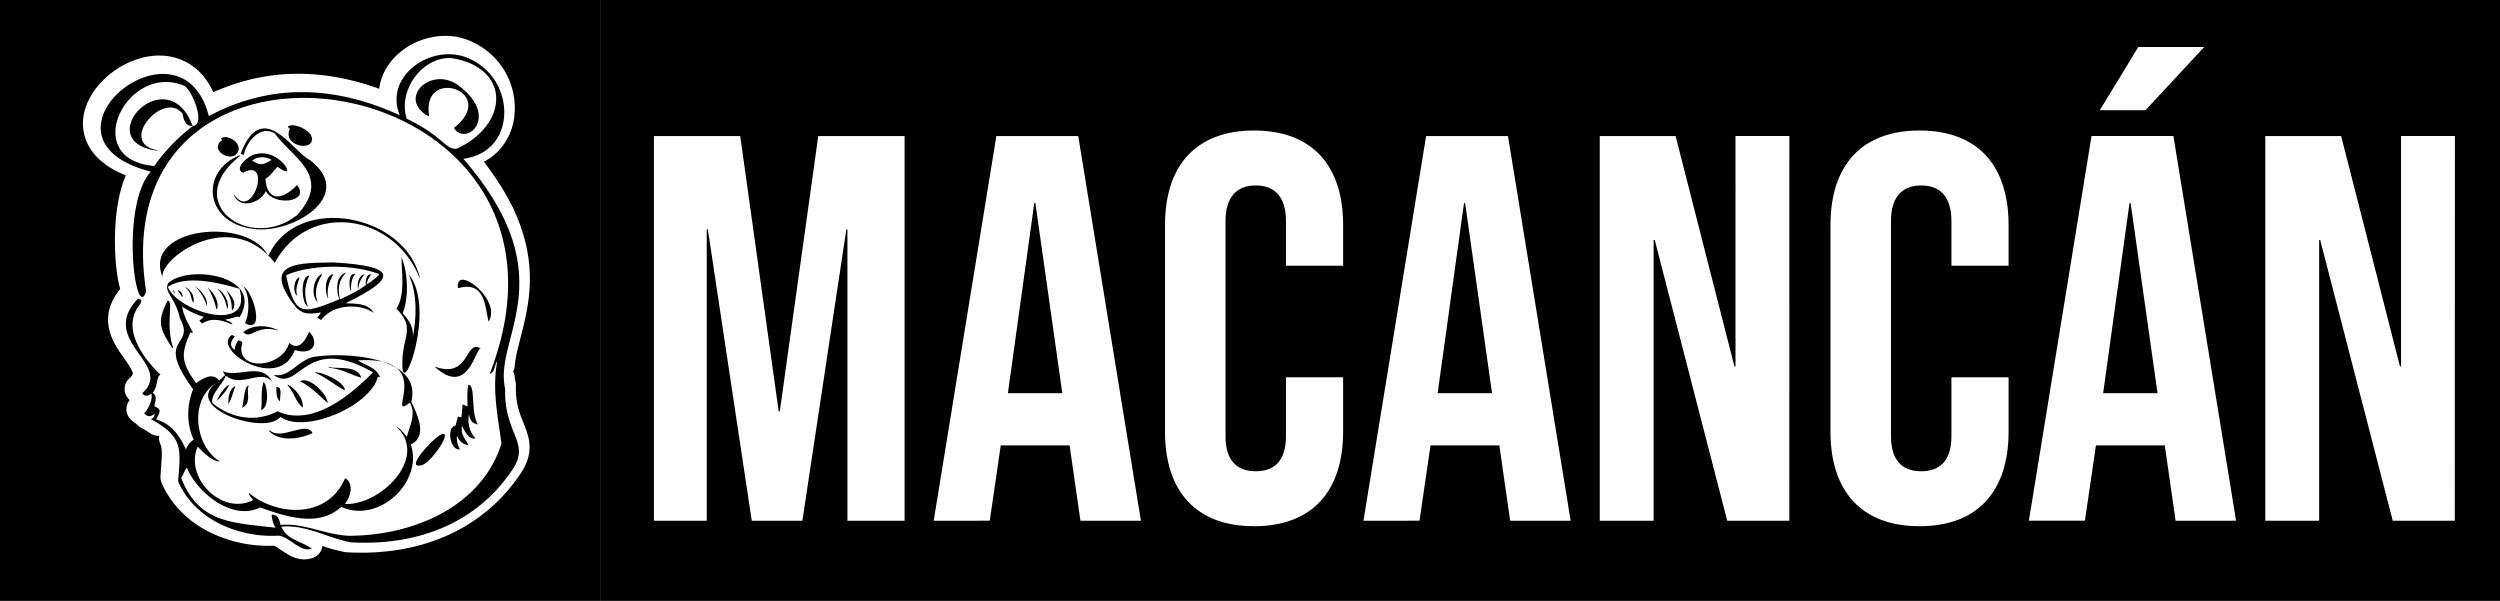 <svg viewBox="0 0 2469.65 593.5" xmlns="http://www.w3.org/2000/svg"><rect x="0" y="0" width="2469.65" height="593.5" fill="#808080" stroke="none"/><defs><style>.cls-1{fill:#fff;}.cls-2{fill:none;}</style></defs><title>LOGO ICON</title><g data-name="Layer 2" id="Layer_2"><g data-name="Layer 1" id="Layer_1-2"><rect height="593.5" width="593.5"></rect><rect height="512.08" width="1832.32" y="34.58" x="614.27" class="cls-1"></rect><path d="M280.65,93.21a184.77,184.77,0,0,0-48.12,10.06Z" class="cls-2"></path><path d="M270.25,506.2c1.5,1.52,2.3,4.06,3.32,8.29,22.29-2.4,43.66,9.59,67.41,10.68,43.95,0,91.72-13.92,122.83-45.1L375,522.4Z" class="cls-2"></path><path d="M280.65,93.21l108.72,19.68C355.15,97.25,316.85,90.43,280.65,93.21Z" class="cls-2"></path><path d="M138.15,259.08l8.12-69.45C139.62,209.54,136.59,232.65,138.15,259.08Z" class="cls-2"></path><path d="M181,457.83c-2.56,3.22-3.51,7-5.59,10.16,17.27,45.11,51.6,44.17,93.19,49.21a27.77,27.77,0,0,1-3.73-11.82l-32.57-5C210,497.15,188.29,475.91,181,457.83Z" class="cls-2"></path><path d="M491.8,434.25c-.52-4.05-1.12-8.17-1.74-12.36l-4.86,28.6A114,114,0,0,0,491.8,434.25Z" class="cls-2"></path><path d="M494.42,237.74v78.72C499.9,287.66,499.47,261.37,494.42,237.74Z" class="cls-2"></path><path d="M141.68,351.3l-8.09-53.18C121,314.84,129.33,335.2,141.68,351.3Z" class="cls-2"></path><path d="M494.1,367.72a7,7,0,0,1-6.68-7V316.46a7.26,7.26,0,0,1,.12-1.31c5.09-26.71,5.1-52.26,0-75.95a7.16,7.16,0,0,1-.15-1.46V212.22a7,7,0,0,1,5.46-6.83,7.34,7.34,0,0,1,1.54-.17,7,7,0,0,1,6.32,4c24.76,52.18,14.77,91.18,6.74,122.52-2.71,10.54-5.26,20.5-6.09,29.63a7,7,0,0,1-7,6.36Z" class="cls-1"></path><path d="M494.42,212.22c32,67.48,3.39,111.35,0,148.51V316.46c5.48-28.8,5.05-55.09,0-78.72V212.22m0-14a14,14,0,0,0-14,14v25.52a13.67,13.67,0,0,0,.31,2.92c4.87,22.78,4.85,47.4-.06,73.18a13.6,13.6,0,0,0-.25,2.62v44.27a14,14,0,0,0,13.36,14h.65A14,14,0,0,0,508.36,362c.78-8.57,3.27-18.26,5.9-28.52,4.08-15.94,8.71-34,9.14-55,.51-24.42-4.84-48.07-16.33-72.3a14,14,0,0,0-12.65-8Z" class="cls-1"></path><path d="M494.42,219.22a7,7,0,0,1-5.63-2.83l-67.11-90.54-33.55-6.07a6.92,6.92,0,0,1-1.67-.53,217.79,217.79,0,0,0-89.85-19.64c-5.17,0-10.36.19-15.42.58a177.35,177.35,0,0,0-46.3,9.67,6.46,6.46,0,0,1-.93.26l-26.25,5.49a7,7,0,0,1-4.63-13.08C231.83,87.79,262,80.17,292.87,79.89h1.81c28,0,57.09,6,86.67,17.9a45.29,45.29,0,0,1,7.88-29.3c10.66-15.82,30.5-26,50.56-26a53.82,53.82,0,0,1,25.5,6.19c25.44,12.33,40.06,40.2,35.54,67.82-3.26,19.92-15.65,34.44-34,40.56,14.5,17.81,25.88,35.33,33.89,52.21a7,7,0,0,1-6.32,10Z" class="cls-1"></path><path d="M439.79,49.44a47.27,47.27,0,0,1,22.33,5.43c44.7,21.54,44.43,91.29-8,97.86,18.86,21.73,31.75,41.45,40.31,59.49l-68.76-92.77-36.29-6.56a225.13,225.13,0,0,0-92.76-20.28c-5.35,0-10.68.2-16,.6h0a184.77,184.77,0,0,0-48.12,10.06l-26.25,5.49c29.18-15,58.21-21.61,86.65-21.87h1.75c33.28,0,65.74,8.67,96.67,22.81C378.11,77,408.92,49.44,439.79,49.44m0-14h0c-22.32,0-44.44,11.43-56.37,29.12a53.16,53.16,0,0,0-8.84,23.14c-27.19-9.84-54-14.82-79.9-14.82H292.8c-31.93.29-63.19,8.17-92.91,23.41a14,14,0,0,0,9.25,26.16L235.39,117a15.14,15.14,0,0,0,1.86-.53,170.33,170.33,0,0,1,44.47-9.28c4.89-.37,9.9-.56,14.89-.56a210.67,210.67,0,0,1,86.94,19,13.55,13.55,0,0,0,3.33,1l30.83,5.58,65.46,88.32a14,14,0,0,0,23.9-14.34c-7.16-15.09-16.9-30.64-29.06-46.4a55.93,55.93,0,0,0,13.71-10.11,58.58,58.58,0,0,0,16-32.13,71.64,71.64,0,0,0-39.28-75.2,61.65,61.65,0,0,0-28.66-6.94Z" class="cls-1"></path><path d="M300.51,545.54c-7.19,0-13.48-4.29-19-8.08-3.75-2.56-8-5.46-10.59-5.46a2.13,2.13,0,0,0-.37,0l-.64.05c-1.61.06-3.24.1-4.86.1a123.56,123.56,0,0,1-57.58-14.13c-19.16-10.3-33.47-25.46-41.39-43.84a7,7,0,0,1-.56-3.18c.18-3.24.41-6.22.62-9.11.85-11.46,1.46-19.74-1.42-26.36a7,7,0,0,1,11.61-7.49l61.14,67.5a7,7,0,0,1-1.34,10.66c6.65,1.06,13.75,1.84,21.3,2.66l.89.1c-.18-1-.3-2.06-.38-3.1a7,7,0,0,1,7-7.51,6.35,6.35,0,0,1,1.07.08l5.35.83a6.94,6.94,0,0,1,3.89,2,15.61,15.61,0,0,1,3.55,5.91h.85c11.29,0,22.25,2.85,32.86,5.6,9.34,2.43,19,4.93,28.67,5.4,46.84,0,90.84-16.1,117.72-43a7,7,0,0,1,1.94-1.37l14.52-6.93,3-17.5a6.73,6.73,0,0,1,.64-2,108.64,108.64,0,0,0,5.72-13.78c-.47-3.47-1-7-1.52-10.68a7,7,0,0,1,0-2.19l4.26-25v-22a7,7,0,0,1,6.63-7h.37a7,7,0,0,1,7,6.26,44.47,44.47,0,0,0,.94,5.58,7,7,0,0,1,.19,1.83c-.58,18.59,4,30,8,40.1,5.36,13.4,10.42,26.05-3.56,45.44C474.47,513,421.22,539,357,539h0c-4.79,0-9.67-.14-14.51-.44a6,6,0,0,1-.85-.1c-9.25-1.71-17.8-4.66-26.07-7.52a181.71,181.71,0,0,0-21.41-6.43l1.91.89A80.53,80.53,0,0,1,308.46,532a7,7,0,0,1-1.3,12.24A17.4,17.4,0,0,1,300.51,545.54Z" class="cls-1"></path><path d="M494.42,373.67a50.5,50.5,0,0,0,1.09,6.45c-1.43,45.8,26.7,52.73,5.74,81.72C466.12,512.85,411.13,532,357,532q-7.06,0-14.09-.42c-21.85-4-40.27-15.68-63.24-15.68-1.76,0-3.54.07-5.35.22,5.13,12.72,19.24,14.17,30.16,21.67a10.49,10.49,0,0,1-4,.78c-10,0-20-13.54-29.61-13.54a9.32,9.32,0,0,0-1.29.09c-1.52.06-3.05.09-4.58.09-36.93,0-76.94-17.54-92.54-53.75,1-17,3-28.57-1.37-38.66l61.21,67.57c-22.32-3.19-44-24.43-51.3-42.51-2.56,3.22-3.51,7-5.59,10.16,17.27,45.11,51.6,44.17,93.19,49.21a27.77,27.77,0,0,1-3.73-11.82l5.35.82c1.5,1.52,2.3,4.06,3.32,8.29a55.68,55.68,0,0,1,6-.32c20.15,0,39.78,10,61.37,11h.12c43.92,0,91.63-13.94,122.71-45.1l17.81-8.5,3.58-21.08a114,114,0,0,0,6.6-16.24c-.52-4.05-1.12-8.17-1.74-12.36l4.36-25.64V373.67M232.33,500.34h0m262.1-140.67c-.25,0-.5,0-.75,0a14,14,0,0,0-13.26,14v21.4l-4.16,24.47a14,14,0,0,0-.05,4.38q.68,4.57,1.29,9a101.42,101.42,0,0,1-4.82,11.35,13.8,13.8,0,0,0-1.28,3.91L469,462.07l-11.24,5.36a14,14,0,0,0-3.89,2.75c-25.56,25.63-67.63,40.94-112.58,41-8.9-.45-17.74-2.75-27.09-5.17-9.94-2.58-20.18-5.24-31-5.74a20.66,20.66,0,0,0-3-3.93,14,14,0,0,0-7.79-4l-5.35-.83a14,14,0,0,0-15.5,9.66l-5.21-.61a13.85,13.85,0,0,0-1.85-7.2h0a13.86,13.86,0,0,0-1.45-2.08l-.38-.43-61.16-67.51a14,14,0,0,0-23.21,15c2.19,5,1.63,12.59.86,23.05-.22,2.91-.44,5.92-.63,9.22a14,14,0,0,0,1.12,6.35c8.55,19.84,23.94,36.18,44.5,47.23a130.7,130.7,0,0,0,60.9,15c1.71,0,3.44,0,5.14-.1l.5,0c1.52.54,4.71,2.72,6.87,4.19,6.07,4.15,13.62,9.3,23,9.3a24.37,24.37,0,0,0,9.31-1.83,14,14,0,0,0,8.59-11.43,156,156,0,0,0,22,6,12.48,12.48,0,0,0,1.71.21c5,.3,10,.45,14.93.45,31,0,59.54-5.77,85-17.16a168.48,168.48,0,0,0,70.71-58.9c16.18-22.48,9.89-38.2,4.34-52.07-4-9.91-8.06-20.15-7.53-37.28a13.71,13.71,0,0,0-.37-3.67,37.9,37.9,0,0,1-.79-4.69,14,14,0,0,0-13.91-12.53Z" class="cls-1"></path><path d="M134.81,294.67a7,7,0,0,1-5.74-3c-6.29-9-9-36.77-8.46-59.52.4-16.27,2.78-43.95,13.44-62.82-14.88-4.89-26.26-11.53-33.91-19.77-8.64-9.3-12.4-20.54-10.89-32.52C92.83,88.71,126,61.92,157.47,61.92c25.07,0,43.94,16.7,51.75,45.82a7,7,0,0,1-5.33,8.67l-43.06,9-7.61,65a6.83,6.83,0,0,1-.31,1.41c-6.61,19.77-9.22,42.26-7.77,66.82a7.22,7.22,0,0,1,0,1.23l-3.35,28.59a7,7,0,0,1-5.24,6A7.15,7.15,0,0,1,134.81,294.67Z" class="cls-1"></path><path d="M157.47,68.92c19,0,37.07,11.12,45,40.64l-48,10-8.19,70c-6.65,19.91-9.68,43-8.12,69.45l-3.34,28.59c-8.59-12.31-14.12-94.49,10.56-122.32-91.8-23.54-36.62-96.43,12.1-96.43m0-14c-16.47,0-34.22,6.64-48.7,18.21C93.9,85,84.26,100.71,82.31,116.17c-1.55,12.3.11,40.37,42,57.08-5.5,12.69-10,31.36-10.7,58.73-.43,17.86,1.12,51.38,9.72,63.7a14,14,0,0,0,11.48,6,14.29,14.29,0,0,0,3.42-.42,14,14,0,0,0,10.49-11.95l3.34-28.59a14.31,14.31,0,0,0,.07-2.45c-1.4-23.67,1.1-45.27,7.42-64.19a15.13,15.13,0,0,0,.63-2.82l7-60,38.13-8A14,14,0,0,0,216,105.93c-4.5-16.78-12.23-29.76-23-38.58a55.26,55.26,0,0,0-35.54-12.43Z" class="cls-1"></path><path d="M143.1,367.65a7,7,0,0,1-6.45-4.28c-1.77-4.19-5-8.76-8.39-13.59-11-15.67-26.16-37.13-.36-63.95a7,7,0,0,1,8-1.49l.16.07c.57.27,1.07.5,1.52.73a7,7,0,0,1,3.75,7l-.79,6.75a7,7,0,0,1-1.35,3.39c-5.92,7.89-9.34,22.05,8,44.72a7,7,0,0,1,1.37,3.21L150,359.6a7,7,0,0,1-6.92,8Z" class="cls-1"></path><path d="M132.94,290.68l1.44.69-.79,6.75c-12.55,16.72-4.26,37.08,8.09,53.18l1.42,9.35c-8.27-19.6-39.19-39.79-10.16-70m0-14a14,14,0,0,0-10.09,4.3c-12.9,13.4-18.08,27.69-15.41,42.46,2.18,12.05,9,21.78,15.08,30.37,3.19,4.52,6.2,8.79,7.67,12.28a14,14,0,0,0,12.9,8.56,13.83,13.83,0,0,0,3.8-.53,14,14,0,0,0,10-15.58l-1.42-9.34a14,14,0,0,0-2.73-6.42c-5.69-7.42-9.44-14.64-10.83-20.88s-.46-11,2.83-15.38a14.09,14.09,0,0,0,2.71-6.78l.79-6.75a14,14,0,0,0-7.52-14.08c-.62-.32-1.21-.59-1.79-.86l-.13-.06a14,14,0,0,0-5.9-1.31Z" class="cls-1"></path><path d="M156.37,423.5a6.91,6.91,0,0,1-4-1.26,105.73,105.73,0,0,0-10.19-6.16,7,7,0,0,1-3-3.1,17.08,17.08,0,0,1-5.36-3.85,7,7,0,0,1-.06-9.7,22.32,22.32,0,0,0,4-6.11,12.09,12.09,0,0,1-6.54-5.25,7,7,0,0,1,1.17-9c3.25-2.94,5.05-5.71,5.5-8.46a7,7,0,0,1,6.91-5.86h.05a7,7,0,0,1,6.87,5.95L157.23,407l4.33,4.78a7,7,0,0,1-5.19,11.7Z" class="cls-1"></path><path d="M144.79,371.76l5.84,38.4,5.74,6.34a112.43,112.43,0,0,0-10.87-6.58c2.53-.62,3.34-2.47,3.78-5.08-1.77.9-3.4,2.14-5.35,2.14-1.45,0-3.07-.69-5.06-2.73,5.2-5.48,8.81-15.22,7.12-19.45-1.4.73-3.19,2-5,2-1.31,0-2.63-.64-3.87-2.55,4.71-4.28,7-8.42,7.7-12.51m0-14A14,14,0,0,0,131,369.48c-.18,1-1.41,2.7-3.3,4.42a14,14,0,0,0-2.35,18,21.36,21.36,0,0,0,2.76,3.43,14,14,0,0,0,.75,18.7,25.5,25.5,0,0,0,5.5,4.36,14.09,14.09,0,0,0,4.53,3.88,99.4,99.4,0,0,1,9.51,5.74,14,14,0,0,0,18.37-20.89l-2.91-3.22-5.21-34.22a14,14,0,0,0-13.75-11.9Z" class="cls-1"></path><polygon points="232.33 500.34 264.9 505.38 270.25 506.2 375.04 522.4 463.81 480.06 481.62 471.57 485.2 450.49 490.06 421.89 494.42 396.25 494.42 373.67 494.42 360.73 494.42 316.46 494.42 237.74 494.42 212.22 494.42 212.22 494.42 212.22 425.66 119.45 389.37 112.89 280.65 93.21 280.65 93.21 280.65 93.21 232.53 103.27 206.28 108.76 202.46 109.56 154.46 119.59 146.27 189.63 138.15 259.08 134.81 287.67 134.38 291.37 133.59 298.12 141.68 351.3 143.1 360.65 144.79 371.76 150.63 410.16 156.37 416.5 171.12 432.77 232.33 500.34 232.33 500.34" class="cls-1"></polygon><path d="M158.65,370.14c-4.39,1.33-2.6,12.44-7.82,17.76,4.44,3.79,3,5.8,1.71,13.38,5.09,2.73,7.58,2.87,1.64,13,15,4.73,22.24,14.33,29.47,29.59,1.91-4,3.87-7.45,7.78-9.43-7-14.83-7.3-33.32-.67-49.93-39.07-53.42,3.3-40.41-13.08-70.29-4.36-20.4-16.55-25.89-11.31-34.81,21.8-18.7,95-6.17,70.21,34-2.37-1.7-4.33.71-14.28,2.3,2.8,1.65,6,1.6,7.35,5-8.31-3.58-19.67-8-30.09-1L197,316.75l4.32-3.69c-7.74-2.53-14.68-5.47-21.35-10.27,1.28,9.15,5.64,16.14,10.68,25.82l-2.71.14c-9.73,22-8.63,29.53,5.8,49.7,5.28-3.68,16-11.43,22.81-2.44l5.8-5.52-2.44-3.91c14.51,7.31,38.69-9.78,49,10.48C257.69,364,238,383.73,223.08,371c-2,7.09-15.8,19.17-13.13,27.23,18.44,15.14,42.59,19.31,64.24,8.11,33.66,15.18,70.37-14.19,94.25-38.51-68.19-39.32-72.47,21.79-98.33,2.38,15.22,3.5,23.39-13.5,39-17.47,31.92-5.56,108.37-.28,97.19,43.94,5,11.12,17.14,34.23-.46,42.33,12.46,36.91-31.49,78.62-68.78,61.7-21.84,20.41-54.61,9.76-80,.58-28.11,13.92-62.88-15.48-72.47-39.33-2.56,3.21-3.5,7-5.58,10.15,17.26,45.12,51.6,44.18,93.18,49.22a27.51,27.51,0,0,1-3.79-13c5.81.52,6.9,2.69,8.73,10.27,22.3-2.4,43.67,9.59,67.41,10.68,61.5,0,130.5-27.27,150.83-90.92-3.28-25.14-9.41-53.42-4.19-81.27-2.49,2-2,11.09-7.4,12.19C602.64,63.43,97.46-14.32,144.37,288c-10.54,31.6-25.73-84.35,4.55-118.49C20.86,136.63,178.86,7.72,206.29,114.71c65.15-34.92,129.66-27.86,188.62-.9C378.37,73,430.48,40.22,465.67,59c44.7,21.54,44.44,91.29-8,97.86,102.07,117.59,29.28,176.34,41.4,227.39C497.64,430,525.76,437,504.81,466c-38.2,55.45-99.84,73.22-158.33,69.71-23.52-4.34-43.06-17.5-68.59-15.46,5.14,12.73,19.25,14.18,30.16,21.67-11.72,4.82-23.6-14.16-34.88-12.67C235,530.72,192.3,513.27,176,475.56c1.75-30.31,6.84-43.31-27-61.52,2.53-.62,3.33-2.47,3.77-5.08-3.08,1.57-5.75,4.19-10.41-.59,5.2-5.47,8.81-15.22,7.12-19.45-2.38,1.25-5.9,4.1-8.9-.53C172.36,359.62,96,337,136.5,294.81c3.43,1.59,4.55,1.9.64,7.43C120.3,324.69,141,353.68,158.65,370.14Zm31.72-245.59c13.26-1.21-.42-35.09-8.11-39.67C125.69,60.67,77.52,157.57,152.49,164c10-14.65,23.09-28,37.91-39.5Zm4.93,316.67C182,470.93,218.44,510,250.11,494c-1.73-2.41-4-4.24-4.36-7.17,27.13,22.69,77.44,26.65,95.17-14.37,8.56,4.4,6.08,17.48-.21,25.37,35.5,1.78,83.58-46.71,50.51-76.59,4.75,2.57,7.54,6.35,10.81,10.41,2-9.87,9.57-22,2.84-33.84-25.42,19.38,28-46.39-51.23-41.83,6.2,4.59,18.29,6.77,21.87,16.89l-2.13-.81c-7.23,29-72.11,56.94-96.47,39.77-14.54,18.88-96.89-9.05-63.31-33.37-25.9,15.05-22.44,60.93,3.36,77.32C212.39,456.36,204.28,450.81,195.3,441.22ZM445.72,57.37c-28.81-1.34-53,32.28-43.87,60,35.66,16.76,39,32,50,29.27C504.05,121.85,503.81,66.22,445.72,57.37Zm-279.87,226c9.17,24.43,84.6,47.25,70.64,1.91C216.89,279.58,184.61,271.16,165.85,283.34Z"></path><path d="M265,253c28.07-62.92,137.14-41.62,150.13,23.31C390.74,211,305,197.55,271.4,259.59c-43.47-55.88-113.58-4.29-110.84,14.06C140.32,223.62,246.74,213.66,265,253Z"></path><path d="M237.1,154.08c-58.88,46,9.62,95.25,56.27,58.53,35.61-39.24-5.4-57.09-22-80.94-14-8.25-27.43,7.42-30.67,21.47l-2.95-1.27c21.4-56.34,52.28-.92,68.65,6.36,47,36.42-21.39,74.86-58.37,67.53-46.41-7-50.24-56.83-11.26-72.38Z"></path><path d="M342.26,299.63c7.64.44,21.64-.59,26.91,9.53-12.57-9.49-40.34-9.29-51.9,7l-3.84-2.26,3.44-4.65-.28-.48c-7.94.9-17.49,3.54-25.29-6.71-34.49-44.22,6-42.19,38.64-42.8,61.42,3.62,63.8,14.7,12.18,39.95Zm-1.09-30.22.21.53c-7.24,7.38-7.75,16.15-5.55,25.82,9.08-4.06,17.62-8.34,25.48-14-.13-2.57-.15-11.28,5.37-10.72-.79,2-3,2.79-4.62,9.92,4.08-2.12,11-7.61,12.66-10.16-27.91-10.82-70.31-8.95-92.07,1.11,8.7,42.14,17,38,52.61,23.78C332.36,288.5,330.8,273.68,341.17,269.41Z"></path><path d="M240.07,170.69c-9.88-4.06,6-17.69,12-18.22,24.7-7.34,43.82,29,22.24,12.33-2.88,2.21-6.94,9.12-12.15,11.91,1.56,20.26,14.39,23.36,31.31,6.15,13.63,17-23.31,21.09-30.89,5.75-4.73,12-27.27,19.29-32.07,2.35C248.69,221.6,269.85,154.14,240.07,170.69Zm9-11.95c7.32,3.71,7.88,5.86,19.34-.8C262.26,153.94,253,154.82,249.06,158.74Z"></path><path d="M391.59,304.94c8.85-13.72,5.22-33.84,5-50.79,6.43,14.4,7.44,40.31,1.22,55.17,5.79,6.87,11.68,14,9.7,25.35,3.9-19.72,5.35-43.83-4-63.93,28.38,33.16-7.61,129.1-6,87C397.5,332.21,410.84,324.05,391.59,304.94Z"></path><path d="M229.16,330.85a23.86,23.86,0,0,1,2.83,1.51c-3,3.45-6.64,9.17,0,13.27-.25-3.7,1.44-6.57,3.58-9.37a6.2,6.2,0,0,1,3.89,2.16c-8.64,28.8,39.12,26.15,46.23.32,8.49,7.12,14.24,1.06,19.72-11.05,10.08,10.26,4.62,24-14.18,18.05C275.56,388.2,207.77,344.59,229.16,330.85Z"></path><path d="M450.09,420.21c.73-2.8,1.47-5.64,2.26-8.65l3.43.73c.27-2.25.88-7.41,1.18-12.84l4.91,2.13c0-5.7-.85-12.74.69-21.48,7.71-.48,1.87,27,9.62,39.31-4.52-1.26-7.78-2.46-8.81-10.16-1.7,6.94-.21,17.23,6.47,24-6.59.56-9.72-4.94-13.36-12.42-1.75,6.82,1.9,11.2,6.38,18.92-5.67-.72-9.14-4-11.44-9.11-.61,2.42,0,8.21,3,13.29C445,445.67,440.31,422.36,450.09,420.21Z"></path><path d="M429.21,362.07c35.56,13.15,29.78-28.25,46.07-17.59C470.16,340.67,463.49,394,429.21,362.07Z"></path><path d="M286.29,127.36l-2.09-2.28c5.44-5.45,31.09,6.45,22.3,16.82C299.11,148.18,280,140.29,286.29,127.36Z"></path><path d="M415.3,459.74c-16.62,3.25,18.61-33.3,22.71-31.09C445.49,429,423.06,460.54,415.3,459.74Z"></path><path d="M219.43,138.35l-1.15-1.74c7.81-5.24,25.62,8.24,13.49,17.16C222.83,157.77,207.79,146.92,219.43,138.35Z"></path><path d="M170.19,343.87c-10.47-16.79-16.78-24.68-4.48-46.95,6.24.65-2.57,23.19,5.29,46.63Z"></path><path d="M452.41,284.74c-3.81-24.86,44.15,11.26,30.21,33C479.25,304.43,479.71,276.59,452.41,284.74Z"></path><path d="M240.4,283.09c9.32,4,22.26,47.64,1.65,36.16,4.07-7.91,5.37-26.51-1.58-36.22Z"></path><path d="M323.31,397.84c-7.38-6.33-15.29-15.51-26.84-21.09,6.83-5.21,24.48,8.75,27.31,20.77Z"></path><path d="M240.26,328.22c8.52-7.56,23.82-7.77,35.37-1.6C252.22,320,248.73,336.06,240.26,328.22Z"></path><path d="M257.91,405c1.33-8.55-.58-16.51,2.23-27.41C263.67,377.58,267.12,402.87,257.91,405Z"></path><path d="M311,368c5.31-1.47,29.79,9,29.68,17.53C331,381,323.1,373.26,311,368Z"></path><path d="M324.9,362.69c8.48,1.87,28.4-2.16,32,10.53-9.36-2.68-19.68-9.08-32.17-9.91Z"></path><path d="M284.41,380c6.59,3.55,15.45,12.82,14.69,22.54-7-4.95-7.9-14.15-15-21.93Z"></path><path d="M239.07,402.83c1.9-3.78,1.78-22.43,6.74-21.86C242.54,387.25,249.52,397.4,239.07,402.83Z"></path><path d="M225.53,399.31c0-4.31.06-15,7-17.94C230.2,387.48,229,393.79,225.53,399.31Z"></path><path d="M273,382.37c5.92-.55,3.83,7.66,3.46,14.26C272.46,392.17,273.07,387.3,273,382.37Z"></path><path d="M226.64,379.83c-2.77,5.94-6.72,10.55-12.78,16.59C216.22,391.33,220.59,382.91,226.64,379.83Z"></path><path d="M240.47,283l-1.73-.69.27-.46,1.39,1.21Z"></path><path d="M266.32,425c11.87,10.91,36-9.93,42.39,2.79-10.71,5.51-32.41,9.48-43-2.12Z"></path><path d="M423.4,114.94C391.51,97.47,426,64.21,453.13,84.58c41.47,31.11,7,60.56-4.73,41.91,45.35-36-32.43-61.83-24.48-12Z"></path><path d="M190.4,124.52c-5.48.15-8.71-3.22-10.09-12.15C162,88.51,115.78,141,155,148.32l-.14.59c-67.23-9.76,10.61-92,35.47-24.35Z"></path><path d="M213.75,305.37c-1.25-6.74-4.1-13.41-8.41-21.5,4.17,4.76,11.4,11.73,9.21,21.47Z"></path><path d="M223.79,286.69c3.65,4.13,11.68,12.81,5.5,19.93C228.2,303.67,230.74,300,223.79,286.69Z"></path><path d="M224.53,305.18c-1.39-6.26-3.56-14.28-10.14-20.09C221.82,287.93,227.33,300.82,224.53,305.18Z"></path><path d="M204.33,302.49a43.81,43.81,0,0,0-12.23-20.06C197.23,286,205.6,293.48,204.33,302.49Z"></path><path d="M191.15,299.29c-3.52-4.66-.68-9.19-8.74-16C188.66,286.31,192.4,292.06,191.15,299.29Z"></path><path d="M180.25,293.66l-5-7.33C178.58,287.37,181.15,290.83,180.25,293.66Z"></path><path d="M172,289.89c-.34-1-.67-2-1-3.05l.66-.23,1,3.06Z"></path><path d="M304.31,302.78c-7-2.72-7.59-31,1.33-30.46A35.71,35.71,0,0,0,304.31,302.78Z"></path><path d="M318.22,271.15c-4.28,6.61-8.78,17.44-4.24,27.38-6.81-5.47-5.2-22.84,3.59-27.74Z"></path><path d="M324.19,295c-3.45-5.39-4-22.44,5.23-24.42C325.27,278.09,322.4,285.9,324.19,295Z"></path><path d="M296,273.72c-1.34,4.62-4.68,11.43-2.45,18.44C289.26,289.82,289.62,276.06,296,273.72Z"></path><path d="M346.16,287.66c-.66-2.6-3.31-18.34,4.88-17-3.73,3.74-4.21,9.72-4.61,16.86Z"></path><path d="M353.91,285.6c-1.56-3,.12-14.46,6.27-14.46A23.69,23.69,0,0,0,353.91,285.6Z"></path><polygon points="2103.66 200.59 2077.61 388.44 2131.35 388.44 2104.75 200.59 2103.66 200.59"></polygon><path d="M593.5,0V593.5H2469.65V0ZM2112.35,46.41h65.15l-58.09,62.44h-45.06ZM893.6,514.39H837.14V226.65h-1.08L792.63,514.39h-50L699.25,226.65h-1.09V514.39H646v-380h85.24l38,272h1.09l38-272H893.6Zm173.72,0-10.85-75.46V440H988.6l-10.85,74.38H922.37l61.89-380h80.89l61.89,380Zm259.5-251.9h-56.46v-44c0-25-11.95-35.29-29.86-35.29s-29.86,10.32-29.86,35.29V430.78c0,25,11.94,34.75,29.86,34.75s29.86-9.77,29.86-34.75V372.69h56.46v53.75c0,58.63-30.41,93.38-88,93.38s-87.95-34.75-87.95-93.38V222.31c0-58.63,30.4-93.38,87.95-93.38s88,34.75,88,93.38Zm165,251.9L1481,438.93V440h-67.86l-10.86,74.38H1346.9l61.89-380h80.89l61.89,380Zm275.78,0h-61.35L1634.62,237h-1.08V514.39h-53.21v-380h74.92l58.09,227.48h1.09V134.36h53.2Zm216.6-251.9h-56.46v-44c0-25-11.94-35.29-29.86-35.29s-29.85,10.32-29.85,35.29V430.78c0,25,11.94,34.75,29.85,34.75s29.86-9.77,29.86-34.75V372.69h56.46v53.75c0,58.63-30.4,93.38-87.94,93.38s-88-34.75-88-93.38V222.31c0-58.63,30.4-93.38,88-93.38s87.94,34.75,87.94,93.38Zm165,251.9-10.86-75.46V440h-67.86l-10.86,74.38h-55.37l61.89-380h80.89l61.89,380Zm275.78,0H2363.7L2292,237H2291V514.39h-53.2v-380h74.92l58.09,227.48h1.08V134.36h53.21Z"></path><polygon points="1021.72 200.59 995.66 388.44 1049.41 388.44 1022.81 200.59 1021.72 200.59"></polygon><polygon points="1446.25 200.59 1420.19 388.44 1473.93 388.44 1447.33 200.59 1446.25 200.59"></polygon></g></g></svg>